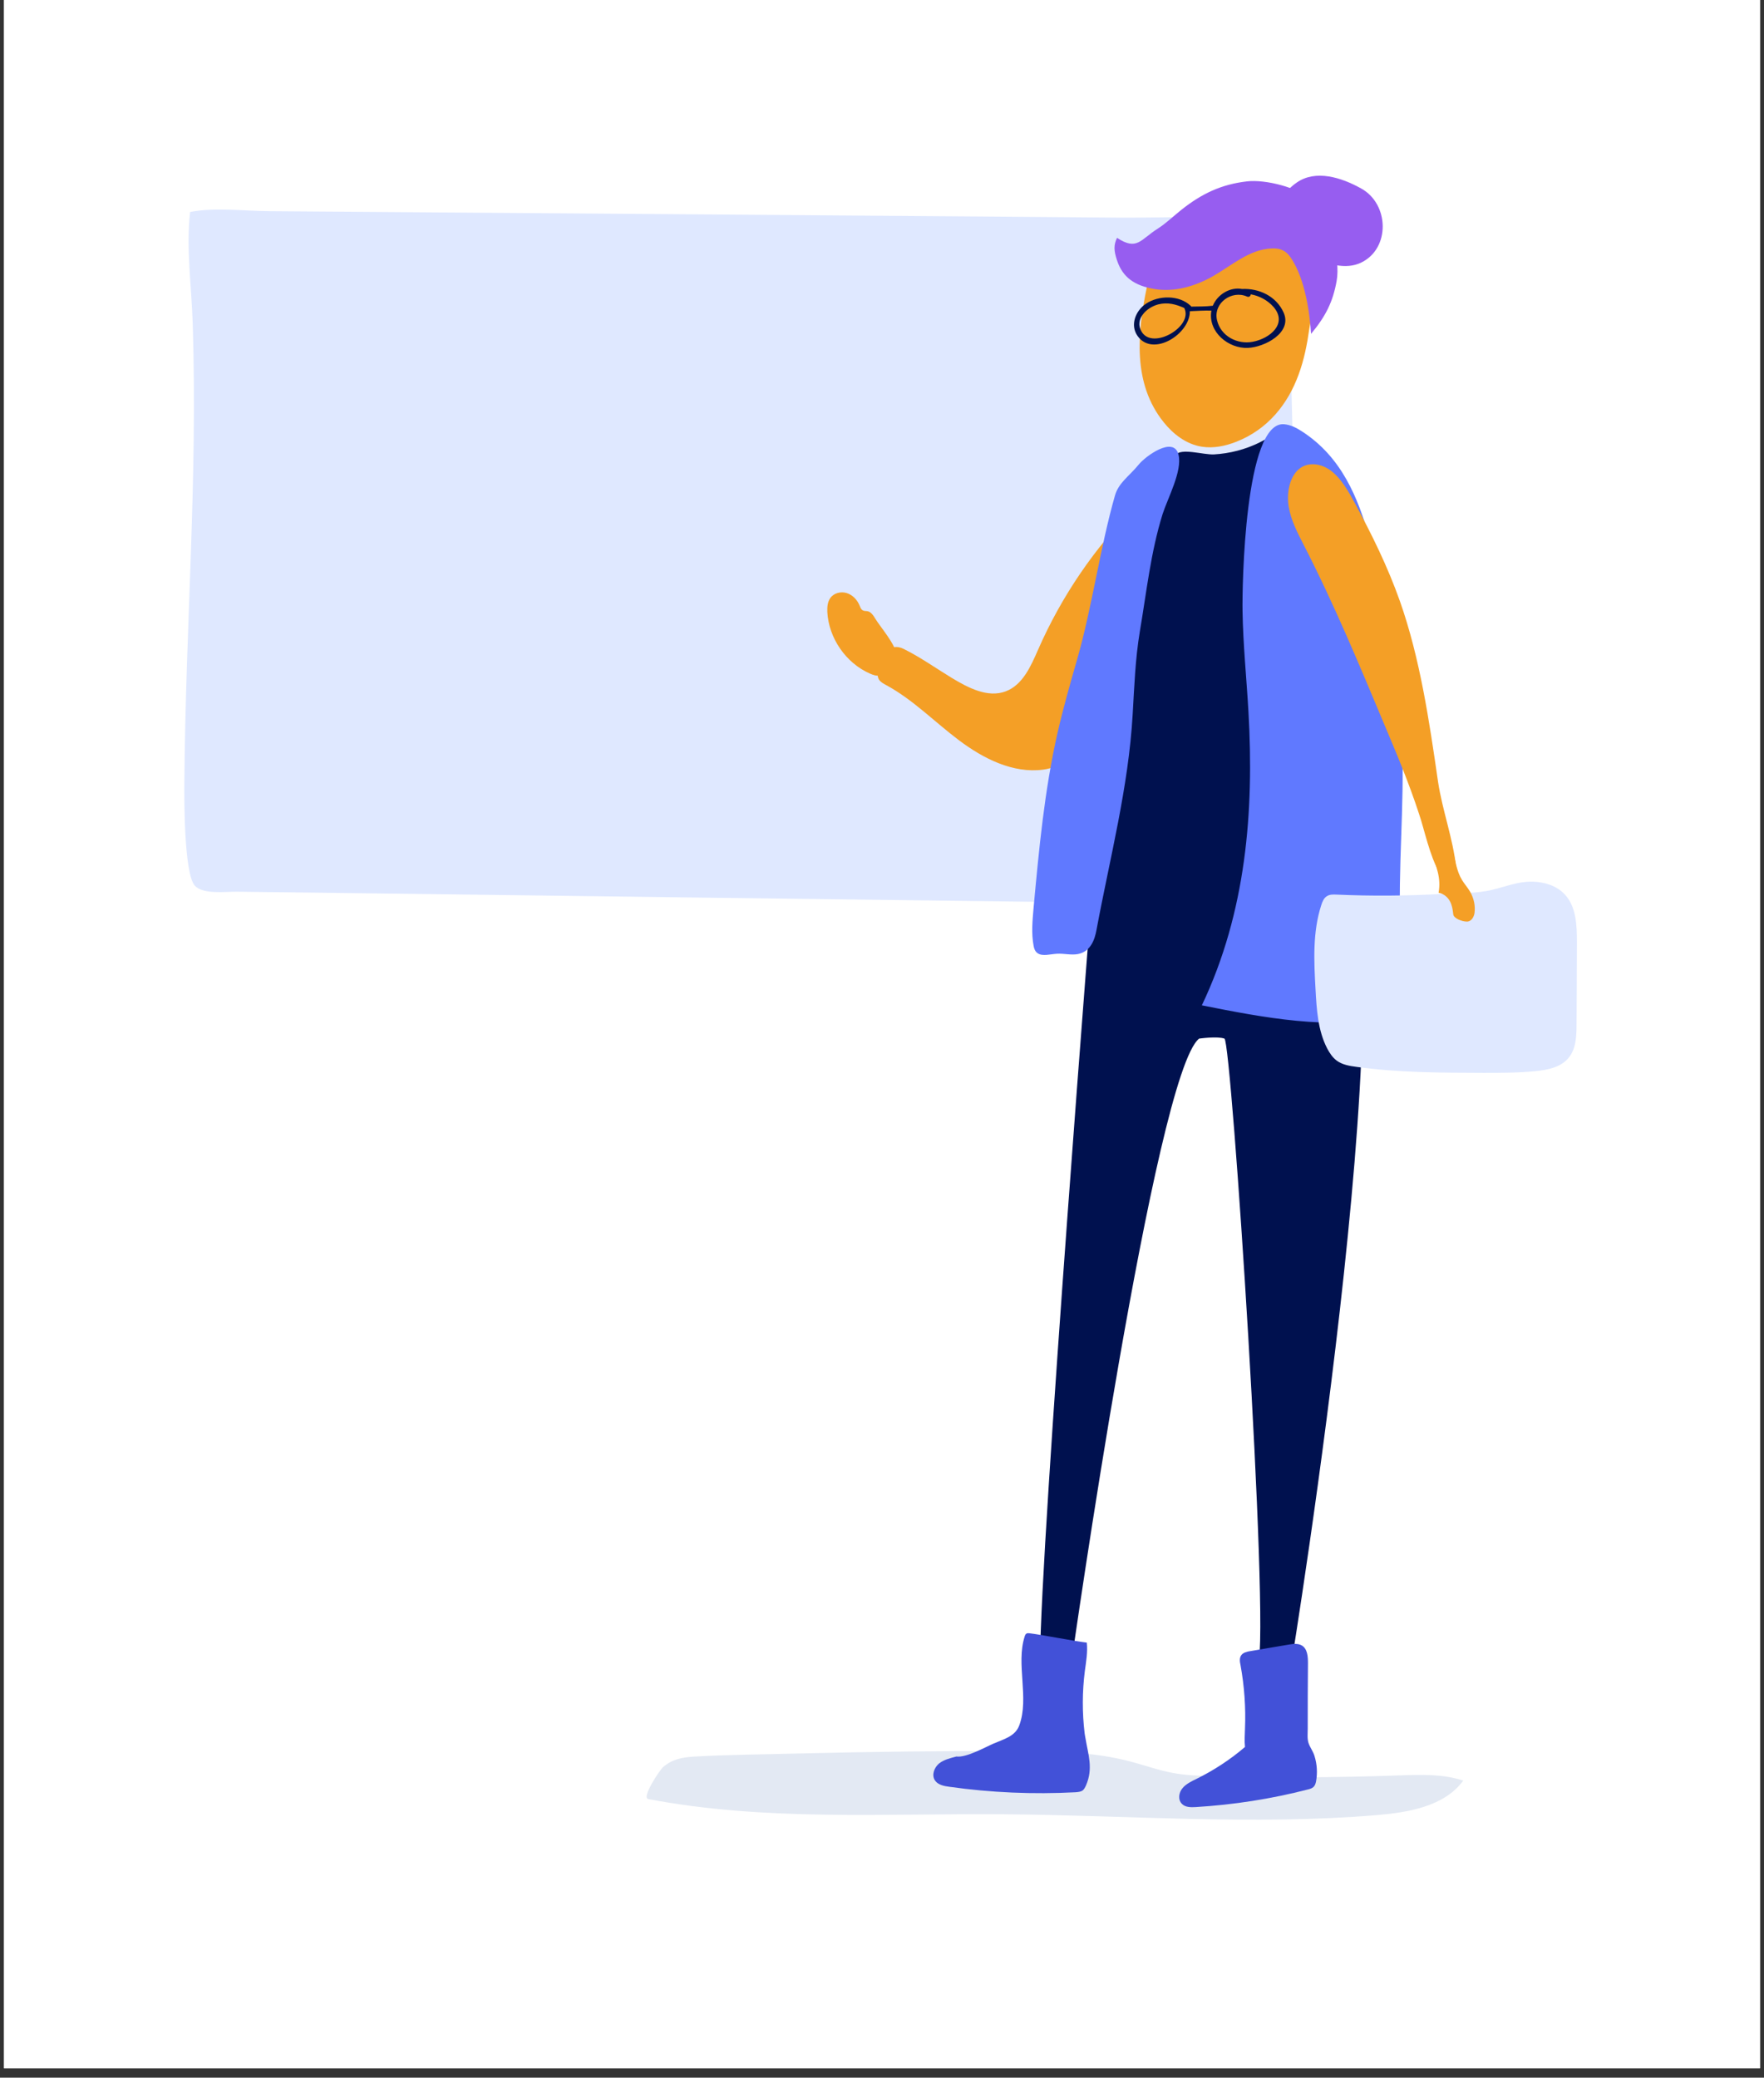 <svg xmlns="http://www.w3.org/2000/svg" xmlns:xlink="http://www.w3.org/1999/xlink" width="124" viewBox="0 0 93 109.5" height="146" preserveAspectRatio="xMidYMid meet"><rect x="0" y="0" width="93" height="109.5" fill="#333333" stroke="none"/><defs><clipPath id="19fad6bfe7"><path d="M 0.211 0 L 92.789 0 L 92.789 109.004 L 0.211 109.004 Z M 0.211 0 " clip-rule="nonzero"></path></clipPath><clipPath id="d893e61edb"><path d="M 9.469 11 L 70 11 L 70 48 L 9.469 48 Z M 9.469 11 " clip-rule="nonzero"></path></clipPath><clipPath id="70c6f7a122"><path d="M 58 9.258 L 71 9.258 L 71 18 L 58 18 Z M 58 9.258 " clip-rule="nonzero"></path></clipPath><clipPath id="55dcd1aaf4"><path d="M 69 46 L 83.383 46 L 83.383 57 L 69 57 Z M 69 46 " clip-rule="nonzero"></path></clipPath><clipPath id="2232c1f51f"><path d="M 67 9.258 L 73 9.258 L 73 15 L 67 15 Z M 67 9.258 " clip-rule="nonzero"></path></clipPath></defs><g clip-path="url(#19fad6bfe7)"><path fill="#ffffff" d="M 0.211 0 L 92.789 0 L 92.789 109.004 L 0.211 109.004 Z M 0.211 0 " fill-opacity="1" fill-rule="nonzero"></path><path fill="#ffffff" d="M 0.211 0 L 92.789 0 L 92.789 109.004 L 0.211 109.004 Z M 0.211 0 " fill-opacity="1" fill-rule="nonzero"></path></g><g clip-path="url(#d893e61edb)"><path fill="#dfe8ff" d="M 68.008 11.59 C 68.008 11.59 68.027 12.824 68.027 13.914 C 68.016 21.199 68.273 28.539 68.777 35.93 C 68.922 38.078 69.09 40.238 69.285 42.398 C 69.383 43.543 69.254 47.605 69.254 47.605 C 67.992 48.363 63.082 47.637 61.457 47.617 C 58.816 47.582 56.203 47.551 53.621 47.516 C 41.148 47.359 29.273 47.211 17.965 47.062 C 16.133 47.043 14.312 47.016 12.504 46.996 C 11.875 46.988 10.688 47.152 10.266 46.672 C 9.699 46.02 9.711 42.047 9.719 41.246 C 9.793 32.723 10.422 25.402 10.16 17.027 C 10.098 15.109 9.805 13.078 10.023 11.172 C 11.305 10.918 12.887 11.121 14.211 11.129 C 23.973 11.203 34.164 11.277 44.805 11.359 C 49.402 11.395 54.086 11.426 58.863 11.469 C 61.188 11.488 63.633 11.359 65.988 11.523 C 66.727 11.582 67.703 11.422 68.008 11.59 Z M 68.008 11.59 " fill-opacity="1" fill-rule="nonzero"></path></g><path fill="#e3e9f3" d="M 34.18 94.816 C 40.32 95.988 46.629 95.57 52.875 95.617 C 59.457 95.664 66.047 96.211 72.605 95.66 C 74.281 95.516 76.148 95.199 77.145 93.844 C 76.059 93.484 74.898 93.531 73.758 93.57 C 70.469 93.688 67.176 93.699 63.891 93.609 C 63.199 93.59 62.508 93.566 61.828 93.438 C 61.086 93.301 60.371 93.043 59.637 92.848 C 57.641 92.312 55.547 92.293 53.48 92.285 C 49.699 92.273 45.918 92.32 42.133 92.414 C 40.289 92.465 38.438 92.473 36.594 92.578 C 35.98 92.617 35.453 92.707 34.965 93.125 C 34.828 93.223 33.793 94.742 34.18 94.816 Z M 34.18 94.816 " fill-opacity="1" fill-rule="nonzero"></path><path fill="#f49f26" d="M 46.148 32.609 C 46.043 32.438 45.922 32.242 45.727 32.211 C 45.645 32.195 45.562 32.211 45.492 32.168 C 45.395 32.121 45.359 32.016 45.32 31.918 C 45.199 31.617 44.953 31.355 44.645 31.258 C 44.336 31.16 43.961 31.25 43.773 31.52 C 43.625 31.73 43.609 32 43.617 32.25 C 43.691 33.633 44.594 34.941 45.863 35.5 C 46.035 35.574 46.215 35.641 46.395 35.598 C 46.703 35.527 47.25 34.785 47.25 34.492 C 47.242 33.996 46.41 33.039 46.148 32.609 Z M 46.148 32.609 " fill-opacity="1" fill-rule="nonzero"></path><path fill="#f49f26" d="M 50.188 35.734 C 51.059 36.258 52.082 36.793 53.027 36.434 C 53.922 36.094 54.348 35.109 54.73 34.238 C 55.965 31.418 57.73 28.836 59.906 26.656 C 60.094 26.469 60.305 26.273 60.566 26.273 C 60.906 26.273 61.145 26.594 61.328 26.875 C 61.688 27.43 62.055 28.016 62.055 28.664 C 62.055 29.152 61.844 29.617 61.633 30.062 C 61.133 31.129 60.637 32.191 60.148 33.258 C 59.621 34.395 59.09 35.531 58.449 36.613 C 57.805 37.695 57.059 38.703 56.309 39.719 C 56.137 39.945 55.957 40.191 55.715 40.336 C 55.504 40.465 55.25 40.531 54.996 40.562 C 53.402 40.773 51.84 39.977 50.555 39.012 C 49.266 38.043 48.129 36.867 46.711 36.102 C 46.574 36.027 46.418 35.945 46.336 35.809 C 46.246 35.656 46.266 35.461 46.297 35.281 C 46.461 34.559 46.883 33.824 47.641 34.199 C 48.512 34.629 49.348 35.223 50.188 35.734 Z M 50.188 35.734 " fill-opacity="1" fill-rule="nonzero"></path><path fill="#00114f" d="M 58.367 43.488 C 58.301 43.824 57.652 45.051 57.773 45.367 C 57.918 45.773 58.902 45.133 59.285 45.336 C 60.012 45.719 60.742 46.09 61.508 46.367 C 63.016 46.922 64.625 47.125 66.23 47.18 C 67.426 47.223 68.664 47.18 69.73 46.637 C 70 46.496 70.258 46.328 70.414 46.066 C 70.566 45.816 71.699 49.043 71.73 48.758 C 71.91 47.246 69.867 41.555 70.047 40.043 C 70.078 39.793 70.105 39.531 70.039 39.297 C 69.898 38.801 69.41 38.5 68.949 38.281 C 66.961 37.344 65.863 37.656 63.664 37.621 C 62.199 37.598 61.453 36.238 60.223 37.109 C 59.402 37.695 59.531 38.109 59.531 39.059 C 59.508 40.027 58.547 42.523 58.367 43.488 Z M 58.367 43.488 " fill-opacity="1" fill-rule="nonzero"></path><path fill="#00114f" d="M 57.676 45.727 C 57.676 45.727 54.852 81.355 54.836 87.422 L 56.504 87.504 C 56.504 87.504 60.898 56.559 63.219 54.738 C 63.219 54.738 64.18 54.602 64.555 54.738 C 64.926 54.875 66.945 85.559 66.328 87.805 L 68.062 87.805 C 68.062 87.805 74.727 47.016 70.387 44.707 C 70.387 44.707 68.281 44.496 63.879 44.848 C 56.496 45.426 58.105 44.594 57.676 45.727 Z M 57.676 45.727 " fill-opacity="1" fill-rule="nonzero"></path><path fill="#f49f26" d="M 60.508 14.586 C 60.859 12.305 63.137 10.758 65.594 11.141 C 68.055 11.516 69.762 13.676 69.414 15.961 C 69.355 16.344 69.234 16.699 69.078 17.035 C 69.062 17.121 69.047 17.211 69.031 17.309 C 68.914 18.141 68.754 18.961 68.461 19.75 C 67.898 21.285 66.855 22.625 65.172 23.285 C 64.609 23.504 63.984 23.641 63.363 23.543 C 62.535 23.414 61.844 22.871 61.348 22.25 C 59.711 20.211 59.953 17.562 60.469 15.105 C 60.477 14.93 60.484 14.758 60.508 14.586 Z M 60.508 14.586 " fill-opacity="1" fill-rule="nonzero"></path><path fill="#00114f" d="M 66.41 23.316 C 66.988 23.031 67.531 22.641 68.16 22.48 C 68.191 23.031 67.758 23.504 67.629 24.047 C 67.508 24.551 67.652 25.07 67.816 25.559 C 68.258 26.91 68.816 28.219 69.535 29.438 C 70.184 30.543 70.965 31.574 71.52 32.738 C 72.555 34.914 71.715 38.199 71.844 40.605 C 70.844 40.977 69.641 40.5 68.582 40.605 C 67.582 40.703 67.727 40.59 66.727 40.516 C 64.699 40.375 64.496 40.629 62.469 40.492 C 61.395 40.418 60.305 40.336 59.262 40.051 C 59.148 40.02 59.027 39.977 58.953 39.891 C 58.863 39.773 58.879 39.613 58.902 39.473 C 59.344 36.402 57.953 32.941 58.391 29.867 C 58.457 29.422 58.52 28.965 58.773 28.59 C 59.027 28.211 59.434 27.973 59.793 27.699 C 60.367 27.258 60.848 26.707 61.223 26.09 C 61.41 25.77 61.574 25.438 61.695 25.09 C 61.801 24.805 61.809 24.195 61.98 23.977 C 62.273 23.594 63.445 23.977 64 23.949 C 64.828 23.902 65.66 23.691 66.41 23.316 Z M 66.41 23.316 " fill-opacity="1" fill-rule="nonzero"></path><path fill="#4251d8" d="M 69.301 92.543 C 69.23 92.309 69.074 92.105 68.992 91.879 C 68.91 91.645 68.945 91.352 68.945 91.098 C 68.945 89.949 68.945 88.805 68.957 87.648 C 68.957 87.301 68.93 86.895 68.629 86.719 C 68.426 86.602 68.172 86.637 67.934 86.676 C 67.262 86.793 66.586 86.902 65.91 87.02 C 65.738 87.047 65.539 87.094 65.438 87.238 C 65.336 87.383 65.363 87.586 65.402 87.758 C 65.602 88.859 65.684 89.988 65.637 91.105 C 65.629 91.426 65.602 91.75 65.637 92.07 C 64.863 92.734 64 93.297 63.078 93.754 C 62.812 93.883 62.523 94.02 62.34 94.246 C 62.148 94.473 62.094 94.844 62.305 95.062 C 62.484 95.254 62.777 95.254 63.043 95.238 C 65.035 95.117 67.023 94.809 68.957 94.309 C 69.074 94.281 69.191 94.246 69.273 94.152 C 69.336 94.082 69.363 93.98 69.383 93.891 C 69.465 93.445 69.438 92.98 69.301 92.543 Z M 69.301 92.543 " fill-opacity="1" fill-rule="nonzero"></path><path fill="#4251d8" d="M 57.227 91.609 C 57.207 91.523 57.199 91.438 57.184 91.355 C 57.051 90.262 57.055 89.152 57.195 88.062 C 57.262 87.566 57.352 87.062 57.297 86.57 C 56.664 86.5 54.906 86.152 54.273 86.078 C 54.219 86.074 54.156 86.066 54.113 86.098 C 54.066 86.125 54.039 86.188 54.023 86.242 C 53.551 87.703 54.273 89.484 53.738 90.93 C 53.527 91.508 52.938 91.652 52.383 91.891 C 51.906 92.098 50.945 92.641 50.422 92.574 C 50.098 92.66 49.766 92.738 49.508 92.941 C 49.25 93.16 49.109 93.543 49.285 93.824 C 49.438 94.062 49.758 94.133 50.047 94.168 C 52.25 94.48 54.48 94.574 56.699 94.457 C 56.832 94.445 56.977 94.438 57.082 94.359 C 57.16 94.297 57.211 94.191 57.254 94.098 C 57.645 93.203 57.371 92.48 57.227 91.609 Z M 57.227 91.609 " fill-opacity="1" fill-rule="nonzero"></path><path fill="#6079ff" d="M 65.508 32.195 C 65.535 33.969 65.719 35.738 65.82 37.516 C 66.121 42.738 65.703 48.07 63.363 52.984 C 66.633 53.637 70.082 54.293 73.344 53.617 C 73.562 53.574 73.797 53.516 73.93 53.375 C 74.059 53.246 74.082 53.074 74.082 52.906 C 74.125 52.043 74 51.172 73.922 50.305 C 73.621 47.02 73.973 43.723 73.949 40.43 C 73.922 36.367 73.336 32.309 72.195 28.336 C 71.598 26.266 70.754 24.09 68.621 22.723 C 68.352 22.551 68.051 22.391 67.707 22.359 C 65.617 22.16 65.484 30.945 65.508 32.195 Z M 65.508 32.195 " fill-opacity="1" fill-rule="nonzero"></path><g clip-path="url(#70c6f7a122)"><path fill="#975df0" d="M 58.891 13.723 C 59.188 14.617 59.812 15.059 60.875 15.234 C 61.938 15.41 63.035 15.078 63.965 14.547 C 64.961 13.973 65.883 13.141 67.039 13.094 C 67.25 13.082 67.469 13.105 67.656 13.207 C 67.863 13.312 68.008 13.504 68.125 13.695 C 68.789 14.762 69.039 16.359 69.121 17.594 C 69.895 16.664 70.27 15.914 70.469 14.809 C 70.688 13.602 70.074 11.391 69.156 10.539 C 68.457 9.887 66.715 9.445 65.746 9.559 C 64.383 9.715 63.355 10.211 62.297 11.047 C 61.879 11.379 61.492 11.758 61.043 12.047 C 60.117 12.629 59.953 13.23 58.891 12.535 C 58.711 12.914 58.719 13.207 58.891 13.723 Z M 58.891 13.723 " fill-opacity="1" fill-rule="nonzero"></path></g><path fill="#6079ff" d="M 60.094 33.277 C 59.852 34.727 59.801 36.199 59.715 37.66 C 59.496 41.488 58.516 45.211 57.809 49.008 C 57.715 49.527 57.5 50.145 56.836 50.281 C 56.473 50.352 56.086 50.242 55.719 50.266 C 55.375 50.285 54.969 50.414 54.711 50.242 C 54.566 50.145 54.516 49.988 54.492 49.844 C 54.367 49.18 54.434 48.504 54.492 47.836 C 54.777 44.758 55.062 41.68 55.75 38.641 C 56.047 37.344 56.414 36.051 56.785 34.762 C 57.582 31.984 57.992 28.879 58.785 26.105 C 58.977 25.438 59.555 25.074 60.027 24.492 C 60.387 24.043 61.883 22.949 62.133 23.965 C 62.344 24.812 61.562 26.258 61.293 27.094 C 60.664 29.113 60.445 31.215 60.094 33.277 Z M 60.094 33.277 " fill-opacity="1" fill-rule="nonzero"></path><g clip-path="url(#55dcd1aaf4)"><path fill="#dfe8ff" d="M 70.461 47.148 C 70.293 47.141 70.105 47.133 69.957 47.23 C 69.793 47.328 69.715 47.523 69.656 47.711 C 69.199 49.125 69.273 50.645 69.355 52.121 C 69.414 53.195 69.477 54.309 69.973 55.262 C 70.098 55.496 70.25 55.73 70.469 55.895 C 70.762 56.113 71.145 56.18 71.512 56.227 C 73.727 56.535 75.965 56.535 78.203 56.543 C 79.113 56.543 80.035 56.543 80.945 56.453 C 81.59 56.391 82.297 56.25 82.703 55.746 C 83.094 55.27 83.117 54.594 83.117 53.977 C 83.129 52.547 83.129 51.105 83.137 49.676 C 83.137 48.781 83.109 47.789 82.492 47.133 C 82.062 46.676 81.418 46.48 80.797 46.465 C 80.035 46.449 79.414 46.719 78.707 46.887 C 77.852 47.102 76.852 47.066 75.973 47.117 C 74.141 47.215 72.301 47.23 70.461 47.148 Z M 70.461 47.148 " fill-opacity="1" fill-rule="nonzero"></path></g><path fill="#f49f26" d="M 75.844 47.051 C 76.117 47.098 76.332 47.293 76.445 47.504 C 76.559 47.715 76.59 47.953 76.617 48.188 C 76.648 48.406 77.062 48.562 77.324 48.57 C 77.574 48.578 77.707 48.324 77.738 48.121 C 77.789 47.742 77.707 47.352 77.512 47.008 C 77.391 46.797 77.219 46.602 77.086 46.391 C 76.785 45.902 76.73 45.336 76.59 44.797 C 76.422 44.164 75.168 44.18 75.453 44.914 C 75.719 45.645 75.988 46.27 75.844 47.051 Z M 75.844 47.051 " fill-opacity="1" fill-rule="nonzero"></path><path fill="#f49f26" d="M 75.883 45.961 C 75.941 45.961 76.258 45.914 76.348 45.863 C 76.395 45.84 76.73 45.75 76.77 45.727 C 76.605 44.191 76.047 42.727 75.816 41.207 C 75.348 37.973 74.867 34.695 73.801 31.672 C 73.156 29.852 72.316 28.152 71.422 26.504 C 71.082 25.879 70.715 25.234 70.195 24.828 C 69.672 24.422 68.949 24.309 68.453 24.746 C 67.973 25.18 67.824 26.008 67.945 26.723 C 68.07 27.438 68.402 28.07 68.719 28.691 C 70.301 31.762 71.648 34.996 73 38.223 C 73.645 39.75 74.289 41.289 74.809 42.883 C 75.078 43.652 75.387 45.172 75.883 45.961 Z M 75.883 45.961 " fill-opacity="1" fill-rule="nonzero"></path><path fill="#00114f" d="M 60.422 16.004 C 61.098 15.555 62.172 15.543 62.777 16.121 C 62.793 16.129 62.797 16.145 62.797 16.16 C 63.176 16.152 63.562 16.16 63.941 16.113 C 64.184 15.52 64.852 15.113 65.48 15.23 C 66.371 15.188 67.281 15.602 67.672 16.469 C 68.152 17.535 66.672 18.297 65.789 18.336 C 64.766 18.379 63.695 17.504 63.859 16.41 C 63.859 16.395 63.867 16.387 63.867 16.371 C 63.492 16.359 63.109 16.387 62.73 16.402 C 62.746 17.602 60.781 18.844 59.977 17.711 C 59.559 17.129 59.875 16.363 60.422 16.004 Z M 66.047 18.012 C 66.945 17.844 67.91 17.062 67.137 16.172 C 66.824 15.82 66.398 15.594 65.941 15.512 C 65.934 15.602 65.855 15.68 65.742 15.629 C 64.949 15.277 63.961 15.961 64.16 16.863 C 64.352 17.719 65.234 18.168 66.047 18.012 Z M 60.191 17.488 C 60.781 18.461 62.922 17.203 62.438 16.238 L 62.438 16.234 C 61.996 16.035 61.562 15.918 61.062 16.043 C 60.449 16.203 59.793 16.828 60.191 17.488 Z M 60.191 17.488 " fill-opacity="1" fill-rule="nonzero"></path><g clip-path="url(#2232c1f51f)"><path fill="#975df0" d="M 68.383 9.609 C 67.715 10.066 67.516 10.551 67.535 11.234 C 67.574 12.715 70.145 14.629 71.77 13.836 C 73.305 13.086 73.242 10.758 71.77 9.938 C 70.699 9.34 69.371 8.938 68.383 9.609 Z M 68.383 9.609 " fill-opacity="1" fill-rule="nonzero"></path></g></svg>